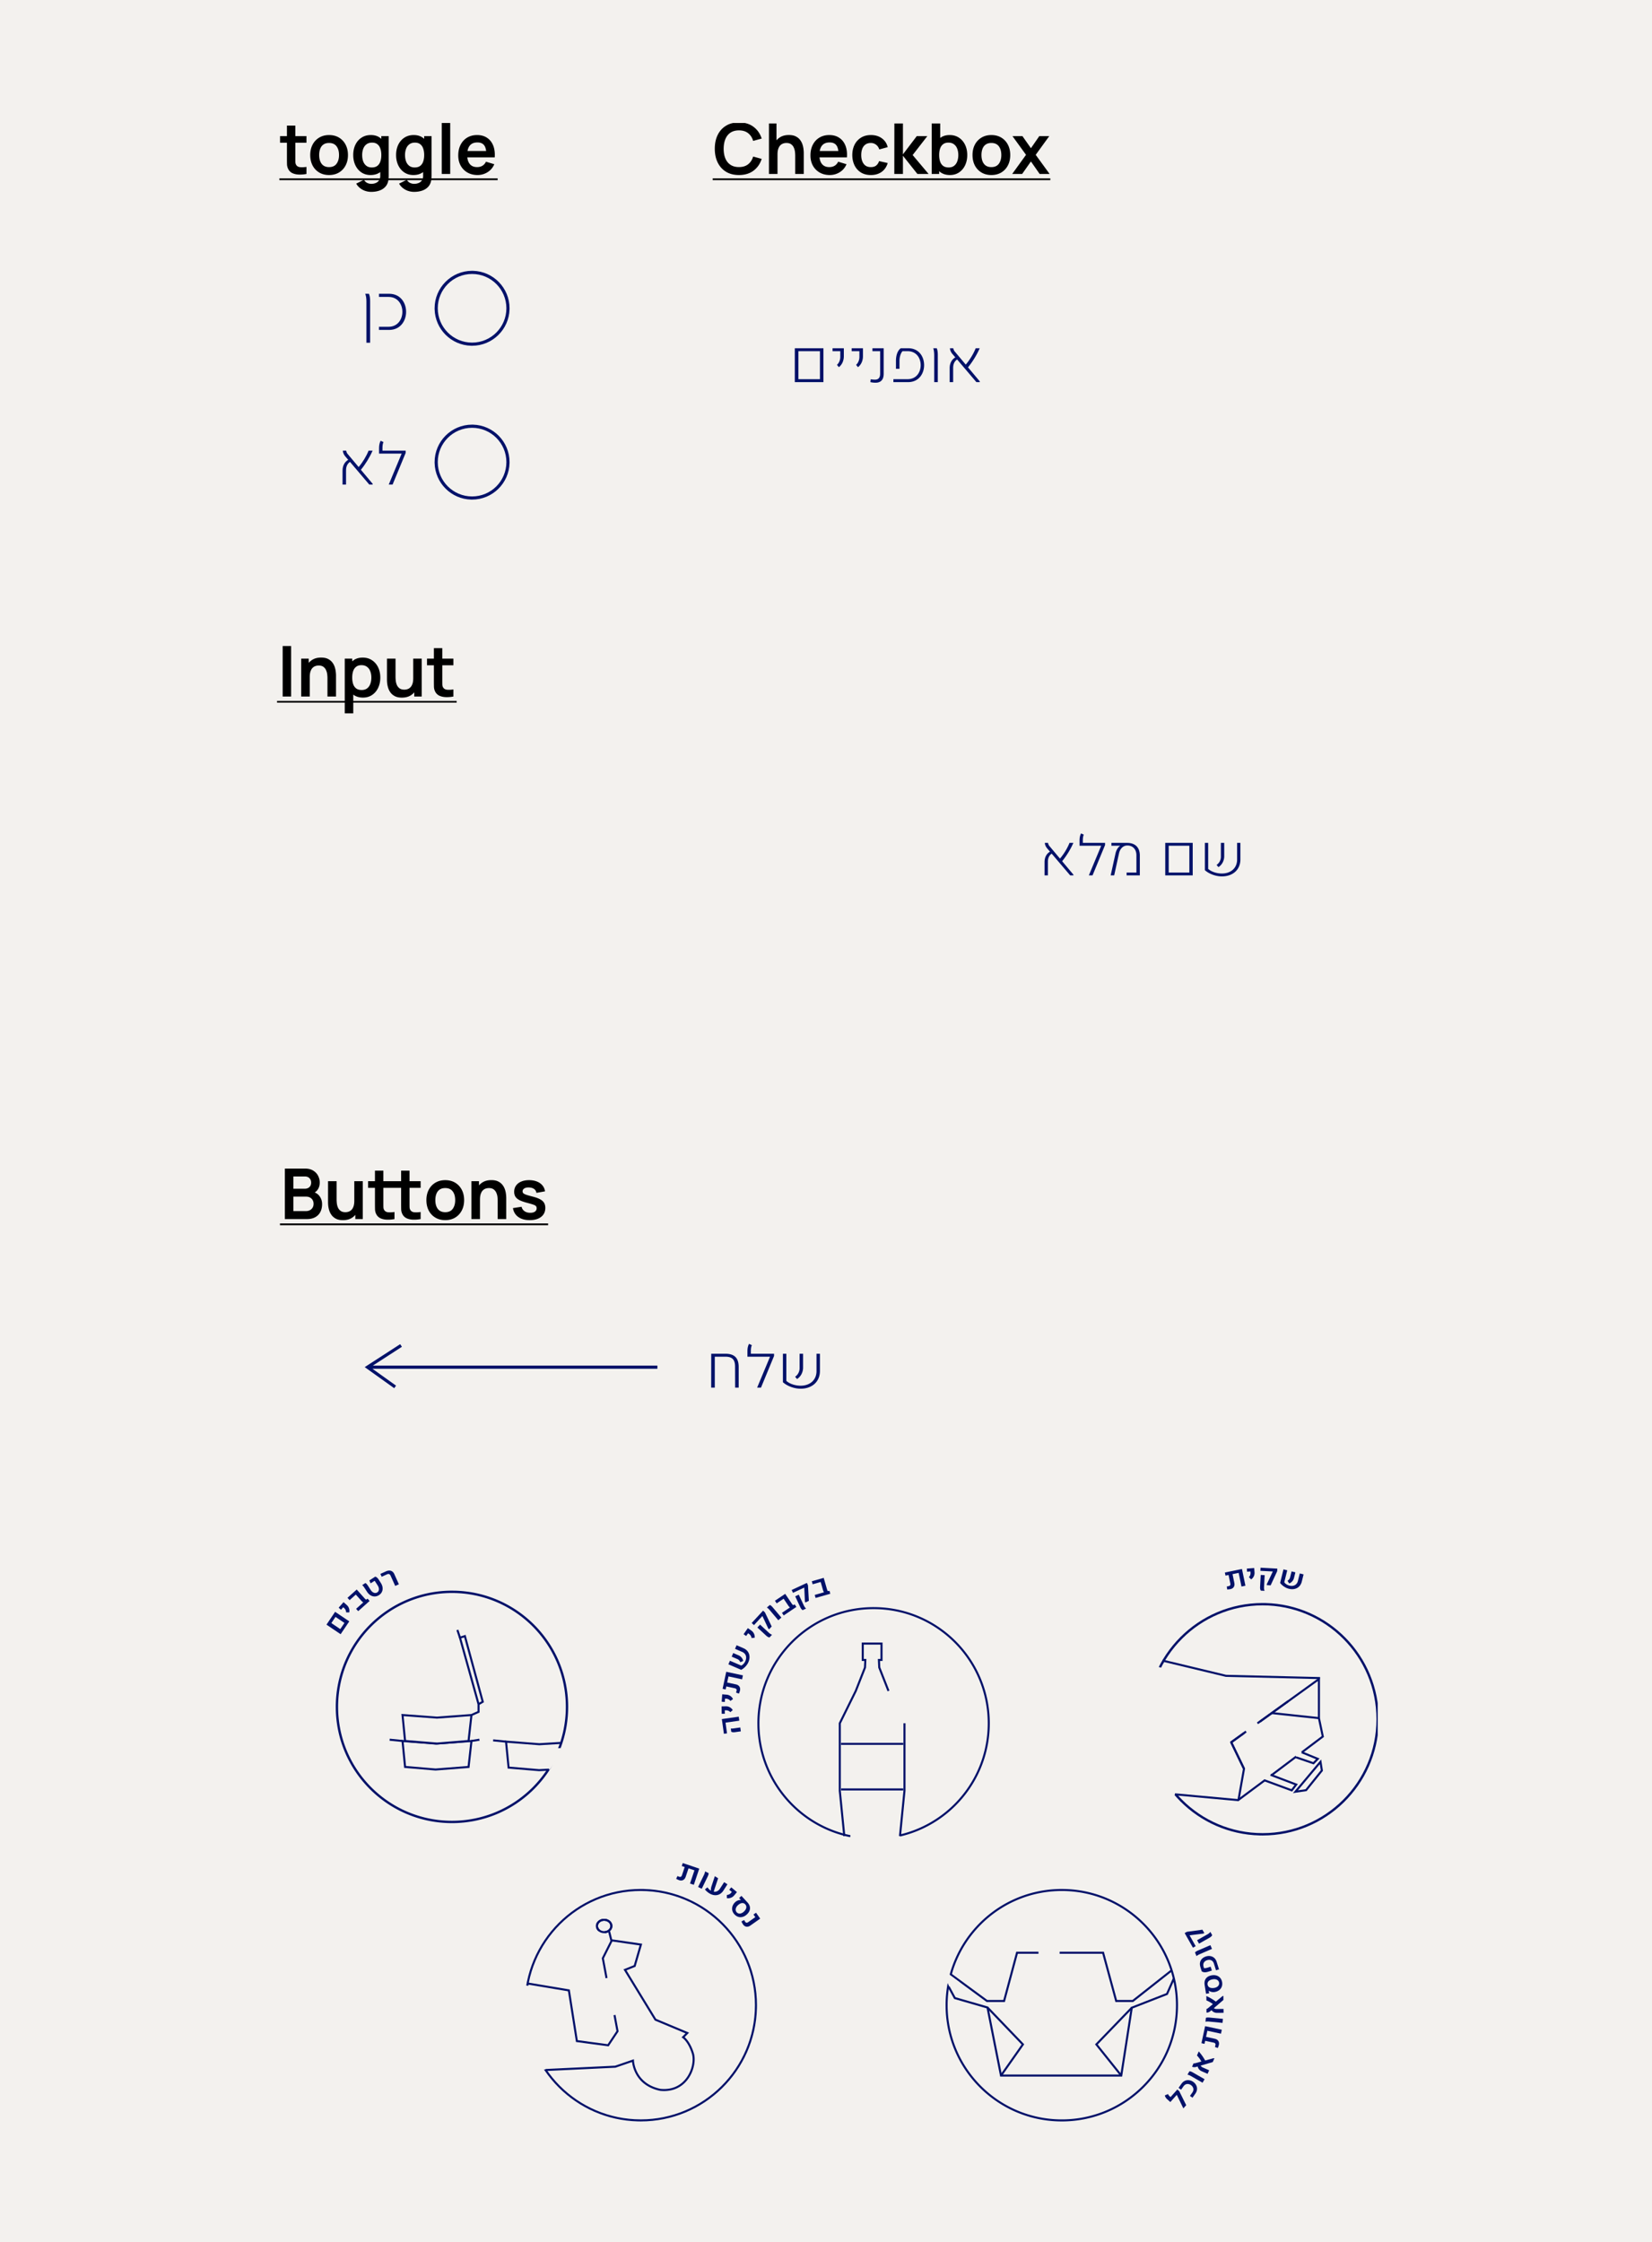 <svg xmlns="http://www.w3.org/2000/svg" width="524" height="711" fill="none"><path fill="#F3F1EE" d="M0 0h524v711H0z"/><g clip-path="url(#a)"><path fill="#001169" d="m307.041 116.486 3.734 4.447v.244h-1.07l-6.117-7.186c-.825.544-1.257 1.463-1.257 2.683v4.503h-1.107v-4.409c0-1.558.657-2.777 1.801-3.434l-.994-1.163c-.413-.507-.713-1.22-.713-1.745h1.05c.094.394.226.769.413.975l3.547 4.222c1.257-1.463 2.458-3.434 3.152-5.197h1.276c-.882 2.045-2.289 4.334-3.715 6.06Zm-9.578-3.809v8.5h-1.144v-8.425c0-1.069-.113-1.763-.3-2.326h1.107c.244.619.337 1.219.337 2.251Zm-11.739-2.251h2.327c3.434 0 5.066 2.664 5.066 5.366 0 2.683-1.67 5.385-5.066 5.385h-4.672v-.938h4.503c2.815 0 4.147-2.233 4.147-4.447s-1.332-4.428-4.147-4.428h-1.614c-.562.619-.957 1.801-.957 3.077v2.514h-1.125v-2.514c0-1.539.412-3.209 1.538-4.015Zm-7.998 10.939a7.239 7.239 0 0 1-1.651-.188l.112-.919c.338.075.826.131 1.351.131 1.089 0 1.633-.6 1.633-1.914v-7.111h-2.439v-.938h3.565v8.124c0 1.858-.92 2.815-2.571 2.815Zm-7.587-10.939h3.584v2.533c0 1.501-.62 2.739-1.577 3.471l-.6-.732c.657-.6 1.051-1.501 1.051-2.57v-1.764h-2.458v-.938Zm-6.066 0h3.584v2.533c0 1.501-.619 2.739-1.576 3.471l-.6-.732c.657-.6 1.051-1.501 1.051-2.57v-1.764h-2.459v-.938Zm-2.887 10.751h-9.082v-10.751h9.082v10.751Zm-7.937-9.813v8.875h6.83v-8.875h-6.83Z"/><path fill="#000" d="M226.059 56.56h107.095v.557H226.059v-.556Zm94.996-1.39 4.392-6.072-4.304-5.938h3.159l2.702 3.836 2.658-3.837h3.159l-4.304 5.94 4.415 6.072h-3.158l-2.77-3.97-2.791 3.97h-3.158Zm-6.608.334c-1.201 0-2.251-.27-3.148-.812a5.579 5.579 0 0 1-2.091-2.235c-.489-.956-.733-2.054-.733-3.292 0-1.26.252-2.365.756-3.314a5.577 5.577 0 0 1 2.102-2.224c.897-.534 1.935-.801 3.114-.801 1.208 0 2.261.27 3.158.812a5.561 5.561 0 0 1 2.091 2.246c.497.95.745 2.043.745 3.281 0 1.246-.252 2.347-.756 3.303a5.58 5.58 0 0 1-2.091 2.235c-.897.534-1.946.801-3.147.801Zm0-2.513c1.067 0 1.861-.356 2.38-1.068.519-.712.778-1.631.778-2.758 0-1.164-.263-2.09-.79-2.78-.526-.697-1.316-1.046-2.368-1.046-.72 0-1.313.163-1.78.49-.459.318-.801.767-1.023 1.345-.222.571-.334 1.235-.334 1.991 0 1.164.264 2.095.79 2.791.534.69 1.316 1.035 2.347 1.035Zm-13.128 2.513c-1.172 0-2.154-.278-2.947-.834-.794-.556-1.39-1.312-1.791-2.269-.4-.964-.6-2.042-.6-3.236 0-1.209.2-2.291.6-3.247.401-.957.986-1.71 1.757-2.258.779-.556 1.739-.834 2.881-.834 1.134 0 2.117.278 2.947.834.838.549 1.486 1.301 1.946 2.258.46.949.69 2.031.69 3.247 0 1.201-.227 2.28-.679 3.236-.452.957-1.09 1.713-1.913 2.269s-1.786.834-2.891.834Zm-5.794-.334V39.156h2.702v7.585h-.333v8.43h-2.369Zm5.382-2.068c.697 0 1.272-.174 1.724-.523.452-.348.786-.819 1.001-1.412.223-.6.334-1.268.334-2.002 0-.727-.111-1.386-.334-1.98-.222-.6-.567-1.075-1.034-1.423-.467-.356-1.06-.534-1.78-.534-.682 0-1.238.167-1.668.5-.43.327-.749.786-.956 1.38-.2.585-.3 1.271-.3 2.057 0 .779.1 1.464.3 2.057.207.594.53 1.057.967 1.39.445.327 1.027.49 1.746.49Zm-17.239 2.068.022-16.014h2.713v9.787l4.393-5.783h3.348l-4.66 6.005 5.06 6.005h-3.548l-4.593-5.783v5.783h-2.735Zm-7.445.334c-1.238 0-2.295-.274-3.169-.823a5.478 5.478 0 0 1-2.013-2.269c-.46-.956-.694-2.038-.701-3.247.007-1.23.248-2.32.723-3.27a5.456 5.456 0 0 1 2.046-2.246c.882-.549 1.932-.823 3.148-.823 1.364 0 2.517.345 3.458 1.034.949.682 1.568 1.617 1.857 2.803l-2.669.723c-.207-.645-.552-1.146-1.034-1.502a2.662 2.662 0 0 0-1.646-.545c-.697 0-1.271.167-1.724.5-.452.327-.786.78-1.001 1.358-.215.578-.322 1.234-.322 1.968 0 1.142.256 2.065.767 2.77.512.703 1.272 1.056 2.28 1.056.712 0 1.272-.163 1.679-.49.416-.326.727-.797.935-1.412l2.735.612c-.37 1.223-1.019 2.165-1.946 2.824-.926.653-2.061.98-3.403.98Zm-13.024 0c-1.216 0-2.284-.263-3.203-.79a5.626 5.626 0 0 1-2.158-2.19c-.511-.935-.767-2.01-.767-3.226 0-1.312.252-2.45.756-3.414.504-.971 1.205-1.724 2.102-2.257.897-.534 1.935-.801 3.114-.801 1.246 0 2.302.293 3.17.879.875.578 1.523 1.397 1.946 2.457.422 1.06.582 2.31.478 3.748h-2.658v-.978c-.007-1.305-.237-2.258-.689-2.859-.453-.6-1.164-.9-2.136-.9-1.097 0-1.913.34-2.446 1.023-.534.674-.801 1.664-.801 2.969 0 1.216.267 2.157.801 2.825.533.667 1.312 1 2.335 1 .66 0 1.227-.144 1.702-.433.482-.297.852-.723 1.112-1.279l2.647.8c-.46 1.083-1.172 1.925-2.136 2.525-.956.6-2.013.901-3.169.901Zm-4.137-5.594v-2.024h8.263v2.024h-8.263Zm-6.828 5.26v-5.783c0-.378-.026-.797-.078-1.256a4.34 4.34 0 0 0-.367-1.324 2.507 2.507 0 0 0-.845-1.056c-.371-.274-.875-.412-1.513-.412a3.19 3.19 0 0 0-1.012.167 2.333 2.333 0 0 0-.912.578c-.267.267-.482.638-.645 1.112-.163.468-.244 1.068-.244 1.802l-1.591-.678c0-1.023.197-1.95.59-2.78.4-.83.986-1.49 1.757-1.98.771-.497 1.72-.745 2.847-.745.89 0 1.624.148 2.202.445.578.296 1.038.674 1.379 1.134.341.46.593.949.756 1.468.163.519.267 1.012.312 1.48.051.459.077.833.077 1.122v6.706h-2.713Zm-8.33 0V39.156h2.391v8.43h.323v7.584h-2.714Zm-9.515.334c-1.601 0-2.973-.348-4.115-1.045-1.141-.705-2.02-1.683-2.635-2.936-.608-1.253-.912-2.707-.912-4.36 0-1.653.304-3.106.912-4.36.615-1.252 1.494-2.227 2.635-2.924 1.142-.705 2.514-1.057 4.115-1.057 1.846 0 3.385.464 4.615 1.39 1.231.92 2.095 2.162 2.592 3.726l-2.703.745c-.311-1.045-.841-1.86-1.59-2.447-.749-.593-1.72-.89-2.914-.89-1.075 0-1.972.242-2.691.724-.712.482-1.25 1.16-1.613 2.035-.356.867-.537 1.887-.545 3.058 0 1.172.178 2.195.534 3.07.363.867.905 1.542 1.624 2.024.719.482 1.616.723 2.691.723 1.194 0 2.165-.297 2.914-.89.749-.593 1.279-1.409 1.59-2.447l2.703.745c-.497 1.565-1.361 2.81-2.592 3.737-1.23.92-2.769 1.38-4.615 1.38Z"/><path fill="#001169" d="M387.56 277.92c-1.943 0-4.101-.81-5.379-1.979v-8.653h1.044v8.239c.953.9 2.698 1.475 4.335 1.475 2.897 0 4.839-1.763 4.839-4.425v-5.289h1.044v5.235c0 3.238-2.357 5.397-5.883 5.397Zm-1.079-2.95-.594-.684a3.147 3.147 0 0 0 1.367-2.555v-4.443h1.062v4.228c0 1.403-.72 2.77-1.835 3.454Zm-8.165 2.626h-8.707v-10.308h8.707v10.308Zm-7.61-9.408v8.508h6.548v-8.508h-6.548Zm-17.296 9.408h-1.115l1.529-6.926c.234-1.097.845-2.069 1.457-2.429v-.053h-2.752v-.9h4.983c2.554 0 4.029 1.421 4.029 4.012v6.296h-4.191v-.9h3.112v-5.486c0-1.871-1.133-3.094-2.86-3.094-1.35 0-2.321.989-2.663 2.5l-1.529 6.98Zm-9.944-10.308h7.052v.684l-3.976 9.624h-1.169l3.921-9.408h-6.871v-1.674c0-.899.161-1.619.485-2.23l.864.396c-.216.449-.306 1.061-.306 1.888v.72Zm-6.567 5.811 3.58 4.263v.234h-1.026l-5.864-6.89c-.792.522-1.206 1.403-1.206 2.573v4.317h-1.061v-4.228c0-1.493.63-2.662 1.727-3.292l-.953-1.115c-.396-.486-.684-1.169-.684-1.673h1.007c.09.378.216.738.396.935l3.4 4.048c1.205-1.403 2.357-3.292 3.022-4.983h1.224c-.846 1.961-2.195 4.156-3.562 5.811Z"/><path fill="#000" d="M87.88 222.267h56.973v.556H87.88v-.556Zm55.939-1.39a10.99 10.99 0 0 1-2.336.189c-.756-.015-1.434-.152-2.035-.412a2.811 2.811 0 0 1-1.368-1.256 3.589 3.589 0 0 1-.434-1.591 71.316 71.316 0 0 1-.022-1.835V205.53h2.669v10.287c0 .482.004.904.011 1.268.015.363.093.659.234.889.267.445.693.693 1.279.745.586.052 1.253.023 2.002-.089v2.247Zm-8.375-9.909v-2.102h8.375v2.102h-8.375Zm-7.973 10.254c-.89 0-1.624-.149-2.202-.445-.578-.297-1.038-.675-1.379-1.135a4.928 4.928 0 0 1-.756-1.468 7.872 7.872 0 0 1-.323-1.468 12.693 12.693 0 0 1-.067-1.134v-6.706h2.714v5.783c0 .371.026.79.078 1.257.052.459.17.904.356 1.334.192.423.474.771.845 1.046.378.274.886.411 1.524.411a3.19 3.19 0 0 0 1.012-.167c.333-.111.633-.3.9-.567.275-.274.493-.649.657-1.123.163-.475.244-1.075.244-1.802l1.591.679c0 1.023-.201 1.95-.601 2.78a4.735 4.735 0 0 1-1.746 1.991c-.771.489-1.72.734-2.847.734Zm3.926-.345v-3.726h-.323v-8.285h2.692v12.011h-2.369Z"/><path fill="#000" d="M115.144 221.21c-1.171 0-2.154-.278-2.947-.834-.794-.556-1.39-1.312-1.791-2.268-.4-.964-.6-2.043-.6-3.237 0-1.208.2-2.291.6-3.247.401-.956.986-1.709 1.757-2.258.779-.556 1.739-.834 2.881-.834 1.134 0 2.117.278 2.947.834.838.549 1.487 1.302 1.946 2.258.46.949.69 2.031.69 3.247 0 1.201-.226 2.28-.679 3.237-.452.956-1.09 1.712-1.913 2.268-.823.556-1.786.834-2.891.834Zm-5.794 5.005v-17.349h2.369v8.43h.333v8.919h-2.702Zm5.382-7.407c.697 0 1.272-.174 1.724-.522.453-.349.786-.82 1.001-1.413.223-.6.334-1.268.334-2.002 0-.726-.111-1.386-.334-1.979-.222-.601-.567-1.075-1.034-1.424-.467-.356-1.06-.534-1.78-.534-.682 0-1.238.167-1.668.501-.43.326-.749.786-.956 1.379-.2.586-.3 1.271-.3 2.057 0 .779.1 1.465.3 2.058.207.593.53 1.056.967 1.39.445.326 1.027.489 1.746.489Zm-10.864 2.069v-5.783c0-.378-.026-.797-.078-1.257a4.359 4.359 0 0 0-.367-1.323 2.509 2.509 0 0 0-.846-1.057c-.37-.274-.874-.411-1.512-.411-.341 0-.678.055-1.012.166a2.326 2.326 0 0 0-.912.579c-.267.267-.482.637-.645 1.112-.163.467-.245 1.068-.245 1.802l-1.59-.679c0-1.023.197-1.95.59-2.78a4.73 4.73 0 0 1 1.757-1.98c.77-.496 1.72-.745 2.847-.745.889 0 1.623.148 2.202.445.578.297 1.038.675 1.379 1.134.341.46.593.949.756 1.468.163.519.267 1.012.311 1.48.052.459.078.834.078 1.123v6.706h-2.713Zm-8.33 0v-12.011h2.39v3.726h.323v8.285h-2.713Zm-5.878 0v-16.015h2.68v16.015h-2.68Z"/><path fill="#F3F1EE" d="M-325 419.788h251.435v80.058H-325v-80.058Z"/><path fill="#001169" d="M253.942 440.377c-2.027 0-4.279-.845-5.611-2.064v-9.026h1.088v8.594c.995.938 2.815 1.539 4.523 1.539 3.021 0 5.047-1.839 5.047-4.616v-5.517h1.088v5.46c0 3.378-2.458 5.63-6.135 5.63Zm-1.126-3.078-.619-.713a3.281 3.281 0 0 0 1.426-2.664v-4.635h1.107v4.41c0 1.463-.751 2.889-1.914 3.602Zm-14.651-8.012h7.356V430l-4.147 10.039h-1.22l4.091-9.814h-7.168v-1.745c0-.938.169-1.688.507-2.326l.9.412c-.225.47-.319 1.107-.319 1.971v.75Zm-11.441 10.752h-1.145l.019-10.752h4.484c2.871 0 4.203 1.332 4.222 4.147v6.605h-1.126l-.019-6.643c0-2.232-.881-3.171-3.058-3.171h-3.377v9.814Zm-99.245-12.95-9.211 5.96h90.249v1.001h-90.38l7.484 5.346-.29.408-.291.407-9.355-6.683 11.251-7.279.543.84Z"/><path fill="#000" d="M88.797 387.972h85.058v.556H88.798v-.556Zm79.208-1.056c-1.482 0-2.687-.334-3.614-1.001-.927-.667-1.49-1.605-1.69-2.814l2.735-.422c.141.593.453 1.06.935 1.401.481.341 1.089.511 1.823.511.645 0 1.142-.126 1.491-.378.356-.259.534-.611.534-1.056 0-.275-.067-.493-.201-.656-.126-.171-.407-.334-.845-.49-.437-.155-1.108-.352-2.013-.589-1.008-.267-1.809-.552-2.402-.856-.593-.312-1.019-.679-1.279-1.101-.259-.423-.389-.935-.389-1.535 0-.749.196-1.401.589-1.957.393-.557.942-.983 1.646-1.279.705-.304 1.535-.456 2.491-.456.935 0 1.761.144 2.48.433.727.289 1.313.701 1.758 1.235a3.7 3.7 0 0 1 .822 1.879l-2.735.49a1.727 1.727 0 0 0-.701-1.213c-.393-.296-.919-.463-1.579-.5-.63-.037-1.138.059-1.524.289-.385.222-.578.538-.578.945 0 .23.078.427.233.59.156.163.468.326.935.489.474.163 1.178.363 2.113.601.956.244 1.72.526 2.291.845.578.311.993.686 1.245 1.123.26.438.389.968.389 1.59 0 1.209-.441 2.158-1.323 2.848-.875.689-2.087 1.034-3.637 1.034Zm-10.142-.334v-5.783a11.5 11.5 0 0 0-.077-1.257 4.375 4.375 0 0 0-.367-1.323 2.522 2.522 0 0 0-.846-1.057c-.37-.274-.875-.411-1.512-.411-.341 0-.679.056-1.012.167a2.32 2.32 0 0 0-.912.578c-.267.267-.482.638-.645 1.112-.163.467-.245 1.068-.245 1.802l-1.59-.679c0-1.023.196-1.949.589-2.78.401-.83.986-1.49 1.757-1.979.771-.497 1.72-.746 2.847-.746.89 0 1.624.149 2.202.445.579.297 1.038.675 1.379 1.135.342.459.594.949.757 1.468a7.21 7.21 0 0 1 .311 1.479c.052.459.078.834.078 1.123v6.706h-2.714Zm-8.329 0v-12.011h2.391v3.726h.322v8.285h-2.713Zm-8.312.334c-1.201 0-2.25-.271-3.147-.812a5.577 5.577 0 0 1-2.091-2.235c-.489-.957-.734-2.054-.734-3.292 0-1.261.252-2.365.757-3.314a5.577 5.577 0 0 1 2.101-2.225c.898-.533 1.936-.8 3.114-.8 1.209 0 2.262.27 3.159.811a5.57 5.57 0 0 1 2.091 2.247c.496.949.745 2.043.745 3.281 0 1.245-.252 2.346-.757 3.303a5.568 5.568 0 0 1-2.09 2.235c-.897.534-1.947.801-3.148.801Zm0-2.514c1.068 0 1.861-.355 2.38-1.067.519-.712.779-1.631.779-2.758 0-1.164-.263-2.091-.79-2.781-.526-.697-1.316-1.045-2.369-1.045-.719 0-1.312.163-1.779.489-.46.319-.801.768-1.023 1.346-.223.571-.334 1.234-.334 1.991 0 1.164.263 2.094.79 2.791.534.69 1.316 1.034 2.346 1.034Zm-16.095 2.18c-.793.148-1.572.211-2.336.189-.756-.015-1.434-.152-2.035-.411a2.826 2.826 0 0 1-1.368-1.257 3.574 3.574 0 0 1-.433-1.59 66.79 66.79 0 0 1-.023-1.835v-10.443h2.669v10.287c0 .482.004.905.012 1.268.014.363.092.66.233.89.267.444.693.693 1.279.745.586.052 1.253.022 2.002-.089v2.246Zm-8.374-9.909v-2.102h8.374v2.102h-8.374Zm16.67 9.909c-.793.148-1.572.211-2.335.189-.756-.015-1.435-.152-2.035-.411a2.818 2.818 0 0 1-1.368-1.257 3.575 3.575 0 0 1-.434-1.59 67.095 67.095 0 0 1-.022-1.835v-10.443h2.669v10.287c0 .482.004.905.011 1.268.015.363.093.66.234.89.266.444.693.693 1.278.745.586.052 1.253.022 2.002-.089v2.246Zm-8.374-9.909v-2.102h8.374v2.102h-8.374Zm-16.27 10.254c-.89 0-1.624-.148-2.202-.445-.578-.297-1.038-.675-1.379-1.134a4.94 4.94 0 0 1-.756-1.468 7.89 7.89 0 0 1-.323-1.468 12.651 12.651 0 0 1-.066-1.135v-6.706h2.713v5.783c0 .371.026.79.078 1.257.052.46.171.904.356 1.334.193.423.474.772.845 1.046.378.274.886.411 1.524.411.341 0 .678-.055 1.012-.166.333-.112.634-.301.901-.568.274-.274.493-.648.656-1.123.163-.474.244-1.075.244-1.802l1.591.679c0 1.023-.2 1.95-.601 2.78a4.729 4.729 0 0 1-1.746 1.991c-.771.489-1.72.734-2.847.734Zm3.926-.345v-3.725h-.323v-8.286h2.692v12.011h-2.369Zm-22.351 0v-16.014h6.35c1.083 0 1.97.218 2.659.656.697.43 1.212.982 1.545 1.657.342.674.512 1.371.512 2.091 0 .882-.211 1.631-.634 2.246a3.045 3.045 0 0 1-1.701 1.246v-.556c1.008.229 1.772.708 2.291 1.434.526.727.789 1.553.789 2.48 0 .949-.181 1.78-.545 2.491a3.914 3.914 0 0 1-1.624 1.669c-.711.4-1.593.6-2.646.6h-6.996Zm2.714-2.524h3.948c.467 0 .886-.093 1.257-.278.37-.193.66-.46.867-.801.215-.349.323-.76.323-1.235 0-.43-.093-.815-.278-1.156a2.036 2.036 0 0 0-.812-.812c-.356-.208-.782-.311-1.28-.311h-4.025v4.593Zm0-7.096h3.603c.386 0 .73-.074 1.035-.222.303-.148.544-.367.722-.656.178-.289.267-.645.267-1.068 0-.556-.178-1.019-.533-1.39-.356-.371-.853-.556-1.49-.556h-3.604v3.892Z"/><path fill="#001169" d="M121.318 142.908h7.355v.713l-4.147 10.038h-1.219l4.09-9.813h-7.168v-1.745c0-.938.169-1.689.507-2.327l.901.413c-.226.469-.319 1.107-.319 1.97v.751Zm-6.85 6.061 3.734 4.447v.243h-1.07l-6.117-7.186c-.826.544-1.257 1.464-1.257 2.683v4.503h-1.107v-4.409c0-1.557.657-2.777 1.801-3.434l-.994-1.163c-.413-.507-.713-1.22-.713-1.745h1.05c.094.394.226.769.413.976l3.547 4.221c1.257-1.463 2.458-3.433 3.152-5.197h1.276c-.882 2.045-2.289 4.334-3.715 6.061Zm8.94-44.344h-3.202v-1.001h3.042c2.922 0 4.383-2.382 4.383-4.743 0-2.342-1.441-4.724-4.383-4.724h-3.042v-1h3.202c3.603 0 5.404 2.862 5.404 5.724s-1.801 5.744-5.404 5.744Zm-6.004-9.067v13.13h-1.181v-13.05c0-1.1-.12-1.821-.38-2.482h1.181c.28.68.38 1.341.38 2.402Zm43.216 50.985c0-6.01-4.872-10.883-10.883-10.883-6.01 0-10.883 4.873-10.883 10.883 0 6.011 4.873 10.883 10.883 10.883v1.001l-.307-.004c-6.319-.16-11.413-5.254-11.573-11.573l-.004-.307c0-6.563 5.321-11.884 11.884-11.884l.307.004c6.421.163 11.577 5.42 11.577 11.88l-.004.307c-.163 6.421-5.419 11.577-11.88 11.577v-1.001c6.011 0 10.883-4.872 10.883-10.883Zm0-48.783c0-6.01-4.872-10.883-10.883-10.883-6.01 0-10.883 4.872-10.883 10.883 0 6.01 4.873 10.882 10.883 10.882v1.001l-.307-.003c-6.319-.161-11.413-5.254-11.573-11.574l-.004-.306c0-6.564 5.321-11.884 11.884-11.884l.307.004c6.421.163 11.577 5.42 11.577 11.88l-.004.306c-.163 6.422-5.419 11.577-11.88 11.577v-1.001c6.011 0 10.883-4.872 10.883-10.882Z"/><path fill="#000" d="M88.61 56.56h69.244v.557H88.611v-.556Zm62.872-1.056c-1.216 0-2.284-.263-3.203-.79a5.626 5.626 0 0 1-2.158-2.19c-.511-.935-.767-2.01-.767-3.226 0-1.312.252-2.45.756-3.414.504-.971 1.205-1.724 2.102-2.257.897-.534 1.935-.801 3.114-.801 1.246 0 2.302.293 3.17.879.875.578 1.523 1.397 1.946 2.457.422 1.06.582 2.31.478 3.748h-2.658v-.978c-.007-1.305-.237-2.258-.689-2.859-.453-.6-1.164-.9-2.136-.9-1.097 0-1.913.34-2.446 1.023-.534.674-.801 1.664-.801 2.969 0 1.216.267 2.157.801 2.825.533.667 1.312 1 2.335 1 .66 0 1.227-.144 1.702-.433.482-.297.852-.723 1.112-1.279l2.647.8c-.46 1.083-1.172 1.925-2.136 2.525-.956.6-2.013.901-3.169.901Zm-4.137-5.594v-2.024h8.263v2.024h-8.263Zm-7.224 5.26V38.822h2.68V55.17h-2.68Z"/><path fill="#000" d="M131.353 60.842a5.973 5.973 0 0 1-1.924-.311 5.383 5.383 0 0 1-1.646-.9 4.752 4.752 0 0 1-1.201-1.402l2.469-1.224c.229.438.552.76.967.968.423.215.871.322 1.346.322.556 0 1.053-.1 1.49-.3a2.188 2.188 0 0 0 1.012-.867c.245-.378.36-.853.345-1.424V52.29h.334v-9.13h2.346v12.589c0 .304-.015.593-.044.867a5.956 5.956 0 0 1-.123.823c-.178.779-.519 1.416-1.023 1.913-.504.504-1.131.879-1.879 1.123-.742.245-1.565.367-2.469.367Zm-.234-5.338c-1.105 0-2.068-.278-2.891-.834-.823-.556-1.461-1.312-1.913-2.269-.452-.956-.679-2.035-.679-3.236 0-1.216.227-2.298.679-3.247.459-.957 1.108-1.71 1.946-2.258.838-.556 1.824-.834 2.958-.834 1.142 0 2.098.278 2.87.834.778.549 1.367 1.301 1.768 2.258.4.956.6 2.038.6 3.247 0 1.194-.2 2.272-.6 3.236-.401.957-.997 1.713-1.791 2.269-.793.556-1.775.834-2.947.834Zm.412-2.402c.719 0 1.297-.163 1.735-.49.444-.333.767-.796.967-1.39.208-.593.312-1.279.312-2.057 0-.786-.104-1.472-.312-2.057-.2-.594-.515-1.053-.945-1.38-.43-.333-.986-.5-1.668-.5-.72 0-1.313.178-1.78.534-.467.348-.812.823-1.034 1.423a5.61 5.61 0 0 0-.334 1.98c0 .734.108 1.401.323 2.002.222.593.56 1.064 1.012 1.412.452.349 1.027.523 1.724.523Zm-13.773 7.74a5.978 5.978 0 0 1-1.924-.311 5.383 5.383 0 0 1-1.646-.9 4.752 4.752 0 0 1-1.201-1.402l2.469-1.224c.23.438.552.76.967.968a2.93 2.93 0 0 0 1.346.322c.556 0 1.053-.1 1.49-.3a2.188 2.188 0 0 0 1.012-.867c.245-.378.36-.853.345-1.424V52.29h.334v-9.13h2.346v12.589c0 .304-.015.593-.044.867a5.809 5.809 0 0 1-.123.823c-.177.779-.519 1.416-1.023 1.913-.504.504-1.13.879-1.879 1.123-.742.245-1.565.367-2.469.367Zm-.234-5.338c-1.104 0-2.068-.278-2.891-.834-.823-.556-1.461-1.312-1.913-2.269-.452-.956-.678-2.035-.678-3.236 0-1.216.226-2.298.678-3.247.46-.957 1.108-1.71 1.946-2.258.838-.556 1.824-.834 2.958-.834 1.142 0 2.099.278 2.87.834.778.549 1.368 1.301 1.768 2.258.4.956.601 2.038.601 3.247 0 1.194-.201 2.272-.601 3.236-.4.957-.997 1.713-1.791 2.269-.793.556-1.775.834-2.947.834Zm.412-2.402c.719 0 1.297-.163 1.735-.49.445-.333.767-.796.967-1.39.208-.593.312-1.279.312-2.057 0-.786-.104-1.472-.312-2.057-.2-.594-.515-1.053-.945-1.38-.43-.333-.986-.5-1.668-.5-.719 0-1.312.178-1.78.534-.467.348-.811.823-1.034 1.423-.222.594-.333 1.253-.333 1.98 0 .734.107 1.401.322 2.002.222.593.56 1.064 1.012 1.412.452.349 1.027.523 1.724.523Zm-13.561 2.402c-1.201 0-2.25-.27-3.147-.812a5.577 5.577 0 0 1-2.09-2.235c-.49-.956-.735-2.054-.735-3.292 0-1.26.252-2.365.757-3.314a5.572 5.572 0 0 1 2.102-2.224c.897-.534 1.935-.801 3.113-.801 1.209 0 2.262.27 3.159.812a5.561 5.561 0 0 1 2.091 2.246c.496.95.745 2.043.745 3.281 0 1.246-.252 2.347-.756 3.303a5.58 5.58 0 0 1-2.091 2.235c-.897.534-1.946.801-3.148.801Zm0-2.513c1.068 0 1.861-.356 2.38-1.068.519-.712.779-1.631.779-2.758 0-1.164-.263-2.09-.79-2.78-.526-.697-1.316-1.046-2.369-1.046-.719 0-1.312.163-1.779.49-.46.318-.801.767-1.023 1.345-.223.571-.334 1.235-.334 1.991 0 1.164.263 2.095.79 2.791.534.69 1.316 1.035 2.346 1.035Zm-7.168 2.179c-.793.149-1.572.212-2.335.19-.756-.015-1.435-.152-2.035-.412a2.82 2.82 0 0 1-1.368-1.257 3.58 3.58 0 0 1-.434-1.59 67.799 67.799 0 0 1-.022-1.835V39.823h2.669V50.11c0 .482.004.905.011 1.268.015.363.093.66.234.89.266.445.693.693 1.278.745.586.052 1.254.022 2.002-.089v2.246Zm-8.374-9.909V43.16h8.374v2.102h-8.374Z"/><path fill="#001169" d="M436.6 545.192c0-19.944-16.169-36.112-36.113-36.112s-36.112 16.168-36.112 36.112c0 19.944 16.168 36.113 36.112 36.113v.75l-.951-.013c-19.602-.496-35.402-16.296-35.899-35.898l-.012-.952c0-20.359 16.504-36.862 36.862-36.862l.952.011c19.919.505 35.911 16.811 35.911 36.851l-.012.952c-.505 19.919-16.81 35.911-36.851 35.911v-.75c19.945 0 36.113-16.169 36.113-36.113Z"/><path fill="#F3F1EE" d="m410.904 568.172 7.947-9.477.435 2.752-5.014 6.235-3.368.49Z"/><path fill="#001169" d="m419.631 561.538-.09.113-5.014 6.236-.081.1-4.342.631 8.958-10.682.569 3.602Zm-7.928 6.188 2.395-.349 4.843-6.023-.301-1.902-6.937 8.274Z"/><path fill="#F3F1EE" d="m412.789 555.625 5.199 2.125-1.376 1.403-5.818-1.998"/><path fill="#001169" d="m418.561 557.631-1.861 1.898-.194-.068-5.817-1.997.211-.617 5.623 1.931.892-.91-4.75-1.941.124-.302.123-.301 5.649 2.307Z"/><path fill="#F3F1EE" d="m392.823 570.851 26.815-20.117-1.631-6.197v-10.112h-5.545l-23.596-.695-17.706-4.189-9.257-2.292-17.288 16.079 3.016 11.209-2.235 12.445 47.427 3.863"/><path fill="#001169" d="m392.854 570.524-.031.325-.029.325-20.157-1.85.06-.65 20.157 1.85Zm15.94-30.793-9.747 7.017-.192-.264-.19-.265 9.748-7.017.381.529Zm-19.885-8.632 29.759.715-.016.652-29.794-.715-.034-.001-.034-.007-20.113-4.831.152-.634 20.08 4.821Zm6.521 18.251-4.766 3.429-.381-.53 4.767-3.429.38.53Z"/><path fill="#001169" d="m401.14 564.575.195.261-8.576 6.382-.194-.261-.195-.262 8.576-6.381.194.261Zm-6.539-14.992.192.264-3.841 2.774 3.927 8.135-.294.143-.293.142-4.046-8.383-.118-.246.22-.16 4.063-2.934.19.265Zm24.076-4.785 1.268 6.01-6.847 5.161-.393-.521 6.516-4.912-1.19-5.636-.006-.033v-11.781l-18.219 13.145-.381-.529 19.252-13.891v12.987Zm-7.335 12.496-7.738 5.834-.393-.522 7.738-5.834.393.522Z"/><path fill="#F3F1EE" d="m403.003 562.8 8.143 3.099-1.409 1.844-8.817-3.247"/><path fill="#001169" d="m411.671 565.75-1.675 2.191-.146.192-.226-.084-8.817-3.247.113-.306.112-.306 8.591 3.164.998-1.306-7.735-2.943.233-.61 8.552 3.255Zm-16.792-4.995.045.096-.018.103-1.761 9.952-.322-.057-.32-.058 1.743-9.847-4-8.288.588-.283 4.045 8.382Zm23.506-16.246-.034.324-.035.324-14.944-1.601.071-.649 14.942 1.602Zm-29.859-45.842 5.415-1.122 1.096 5.304-1.253.261-.894-4.332-1.944.404.574 2.773c.209 1.011-.274 1.774-1.226 1.97a5.174 5.174 0 0 1-1.064.098l-.078-.966c.196-.013.411-.045.607-.084.43-.092.587-.366.483-.855l-.555-2.675-.965.202-.203-.978h.007Zm9.296-1.428.104 1.402c.066.894-.391 1.762-1.083 2.199l-.704-.718c.352-.326.548-.868.515-1.357l-.032-.437-1.064.078-.072-.991 2.342-.176h-.006Zm3.321 2.263-.203 3.804c-.026.45.046.88.164 1.168l-1.175-.066c-.176-.241-.267-.672-.241-1.167l.202-3.81 1.253.065v.006Zm.698 2.819 1.885-3.986-3.94-.209.052-.992 5.317.287-.046.822-2.074 4.489-1.214-.066.02-.339v-.006Zm4.201-.36 1.064-4.299 1.194.3-.94 3.777c.3.496.979.914 1.67 1.083 1.292.32 2.349-.247 2.655-1.487l.594-2.381 1.207.3-.574 2.309c-.463 1.853-2.101 2.753-4.117 2.251-1.03-.254-2.133-.998-2.759-1.853h.006Zm2.342-.685c.405-.222.712-.626.816-1.057l.476-1.911 1.207.3-.45 1.814c-.196.789-.783 1.441-1.514 1.702l-.535-.848ZM313.3 546.488c0-19.996-16.21-36.207-36.207-36.207-19.996 0-36.207 16.211-36.207 36.207 0 19.997 16.211 36.207 36.207 36.207v.652l-.951-.011c-19.601-.497-35.4-16.296-35.896-35.897l-.012-.951c0-20.357 16.502-36.859 36.859-36.859l.951.012c19.918.504 35.909 16.808 35.909 36.847l-.012.951c-.505 19.918-16.809 35.908-36.848 35.908v-.652c19.997 0 36.207-16.21 36.207-36.207Z"/><path fill="#F3F1EE" d="m281.821 536.22-2.925-7.437-.109-2.392h.82v-5.196h-3.992v5.196h.815l-.104 2.392-2.93 7.437-5.066 10.251v21.402l1.431 14.377-1.431 3.484 1.854 11.489 1.509.737 3.207-.476.433.904h3.202-.213l.433-.904 2.988.476 3.316-1.572 1.833-10.654-1.431-3.484 1.431-14.377v-21.402"/><path fill="#001169" d="M286.566 567.861v-21.389h.652v21.418l-.001.016-1.431 14.377-.649-.064 1.429-14.358Zm-12.581-46.339v4.544h.829l-.119 2.732-.002.055-.021.051-2.93 7.436-.005.013-.005.012-5.033 10.182v21.314l1.43 14.358-.649.064-1.431-14.377-.002-.016v-21.494l.034-.069 5.06-10.239 2.904-7.372.087-1.998h-.8v-5.849h6.601v5.849h-.805l.092 1.998 2.905 7.385-.304.12-.303.119-2.925-7.436-.02-.051-.003-.054-.125-2.733h.835v-4.544h-5.295Z"/><path fill="#001169" d="M266.762 552.667h19.727v.652h-19.727v-.652Zm.022 14.455h19.704v.652h-19.704v-.652Zm-32.278-21.476-4.377.62.476 3.405-.985.137-.659-4.671 5.362-.756.177 1.265h.006Zm.476 3.386-1.852.261c-.705.098-1.025-.059-1.181-.137l-.144-1.024c.242.019.574.013 1.024-.052l1.984-.281.176 1.233h-.007Zm-6.107-7.918 1.409-.026c.894-.013 1.736.489 2.127 1.207l-.757.659c-.306-.372-.835-.601-1.324-.587h-.437l.02 1.076-.992.013-.039-2.349-.007.007Zm.21-3.828 1.402.111c.894.066 1.683.653 2.009 1.403l-.815.587c-.274-.398-.776-.672-1.266-.711l-.437-.033-.078 1.064-.992-.079.177-2.342Zm.117-1.738 1.154-5.401 5.298 1.135-.268 1.252-4.319-.926-.417 1.938 2.766.593c1.011.216 1.514.966 1.305 1.912a5.16 5.16 0 0 1-.339 1.011l-.914-.32c.065-.182.124-.391.163-.593.092-.431-.098-.685-.587-.79l-2.668-.574-.209.966-.972-.209.007.006Zm5.91-6.022-4.071-1.755.49-1.135 3.575 1.539c.541-.215 1.057-.815 1.337-1.474.529-1.227.137-2.355-1.037-2.864l-2.257-.972.489-1.142 2.192.946c1.755.757 2.375 2.525 1.553 4.43-.418.972-1.331 1.944-2.277 2.42l.006.007Zm-.3-2.427a1.688 1.688 0 0 0-.913-.979l-1.814-.783.49-1.141 1.722.743c.744.32 1.298 1.005 1.435 1.775l-.926.391.006-.006Zm2.407-10.804 1.149.816c.73.515 1.109 1.422 1.004 2.237l-1.004.085c-.027-.483-.32-.972-.718-1.259l-.359-.254-.62.874-.815-.574 1.357-1.918.006-.007Zm6.478.146-1.866-3.993-2.674 2.897-.731-.672 3.608-3.915.606.555 2.134 4.462-.822.894-.248-.228h-.007Zm-2.616-1.259 2.799 2.583c.326.3.704.528 1.005.62l-.796.867c-.3-.013-.685-.221-1.051-.561l-2.805-2.59.848-.919Zm6.772-2.225-.985.835-2.746-3.243c-.339-.397-.679-.684-.887-.782l.946-.803c.234.052.567.333.919.744l2.753 3.249Zm4.221-4.182.535.796-4.025 2.707-.554-.829 2.531-1.702a2.388 2.388 0 0 1-.509-.561l-1.494-2.218-2.199 1.481-.554-.829 3.255-2.192 2.049 3.047c.13.195.3.391.463.541l.496-.248.006.007Zm3.243-.927-.209-4.41-3.575 1.67-.424-.9 4.827-2.251.346.744.281 4.945-1.103.515-.143-.307v-.006Zm-1.945-2.159 1.612 3.451c.189.404.457.756.698.952l-1.07.496c-.274-.124-.554-.47-.763-.913l-1.612-3.465 1.135-.528v.007Zm9.734-1.214.261.92-4.665 1.331-.274-.959 2.936-.836a2.335 2.335 0 0 1-.313-.691l-.737-2.57-2.544.724-.274-.959 3.777-1.077 1.011 3.53c.065.228.163.469.274.665l.548-.078ZM373 635.871c-.001-19.998-16.213-36.21-36.211-36.21-19.998.001-36.21 16.212-36.21 36.21s16.212 36.211 36.21 36.211v.652l-.951-.012c-19.603-.497-35.403-16.296-35.9-35.899l-.011-.952c0-20.358 16.503-36.862 36.862-36.862l.952.012c19.919.505 35.911 16.81 35.911 36.85l-.013.952c-.505 19.919-16.81 35.911-36.85 35.911v-.652c19.998 0 36.211-16.212 36.211-36.211Z"/><path fill="#F3F1EE" d="M322.434 619.559h25.442l4.241 15.005h7.176l12.395-9.786-3.914 8.481-10.764 3.915-3.262 20.876h-36.207l-4.241-21.529-10.438-2.935-4.566-9.46 14.678 10.438h5.545l3.915-15.005Z"/><path fill="#001169" d="m372.34 627.388.298.132-2.172 4.919-.055.123-.125.05-11.008 4.301-3.347 21.594h-38.692l-.052-.263-4.241-21.38-10.176-2.939-.131-.037-.065-.12-1.957-3.614.574-.311 1.892 3.493 10.235 2.957.191.055.039.195 4.227 21.312h37.597l3.291-21.227.029-.185 11.231-4.391 2.118-4.796.299.132Zm-42.947-8.481v.653h-6.547l-4.045 15.056-.065.242h-5.785l-.086-.063-11.502-8.448.193-.264.194-.263 11.415 8.385h5.071l4.045-15.056.065-.242h7.047Zm20.747 0 4.156 15.298h4.909l12.28-9.682.203.255.201.257-12.369 9.753-.089.07h-5.633l-4.157-15.298h-13.535v-.653h14.034Z"/><path fill="#001169" d="m358.986 636.677.234.228-11.028 11.418 7.715 9.653-.255.204-.255.203-8.072-10.1 11.427-11.832.234.226Zm-34.109 11.594-7.102 10.097-.268-.188-.266-.187 6.793-9.658-11.041-11.503.471-.451 11.413 11.89Z"/><path fill="#F3F1EE" d="m304.493 628.694-3.915-2.935v.978l1.305 2.61 2.61-.653Z"/><path fill="#001169" d="m373.443 662.604.613.548 2.199 4.43-.907 1.011-2.081-4.299-2.049 2.29-1.07-.959a2.4 2.4 0 0 1-.678-1.135l1.011-.444c.098.248.268.483.483.678l.32.287 2.152-2.407h.007Zm4.814 2.609-.815-.574.77-1.096c.645-.92.248-1.846-.457-2.342-.685-.483-1.703-.548-2.349.372l-.769 1.096-.816-.574.913-1.298c1.018-1.449 2.643-1.39 3.739-.62 1.115.783 1.709 2.283.691 3.731l-.913 1.299.006.006Zm3.823-5.877-.639 1.116-3.686-2.114c-.45-.261-.868-.411-1.102-.431l.619-1.076c.242-.033.646.117 1.116.385l3.692 2.12Zm-1.839-8.802c.77.874 1.468 1.859 2.029 2.877l2.733-.75.183.078-.515 1.168-3.83 1.122c.137.248.353.45.607.567l2.081.914-.496 1.128-1.931-.848a2.136 2.136 0 0 1-1.213-1.481l-.516.144c-.424.124-.926.091-1.259-.085l.463-1.063c.17.013.327.026.477-.02l2.009-.555a8.573 8.573 0 0 0-1.396-1.911l.567-1.298.007.013Zm.848-2.614 1.161-5.401 5.298 1.135-.268 1.252-4.319-.926-.417 1.938 2.766.593c1.011.216 1.514.966 1.305 1.918-.065.3-.196.705-.339 1.011l-.914-.319c.065-.183.124-.392.163-.594.092-.43-.098-.685-.587-.789l-2.668-.574-.209.965-.972-.209Zm6.811-7.712-.124 1.279-4.227-.418c-.516-.052-.959-.019-1.181.059l.124-1.233c.202-.124.639-.157 1.174-.104l4.234.417Zm-5.278-7.262c1.063.483 2.1 1.096 3.033 1.788l2.186-1.801h.202l.013 1.279-3.033 2.596c.228.17.502.268.789.268l2.277-.02.013 1.233-2.107.02a2.15 2.15 0 0 1-1.716-.855l-.405.339c-.332.287-.809.464-1.18.437l-.013-1.161c.163-.059.306-.111.43-.215l1.605-1.331a8.655 8.655 0 0 0-2.055-1.168l-.013-1.415-.026.006Zm2.623-1.252a2.593 2.593 0 0 1-1.866-.444l.059.261.091.581-.985.156-.437-2.772c-.268-1.69.58-2.812 2.296-3.086 1.651-.261 2.988.58 3.249 2.211.254 1.605-.757 2.832-2.407 3.093Zm-.548-4.039c-1.155.183-1.807.803-1.664 1.677.137.868.953 1.246 2.101 1.063 1.011-.163 1.683-.815 1.553-1.65-.137-.848-.979-1.253-1.984-1.09h-.006Zm-3.947-3.908c-.555-1.775.469-2.929 1.787-3.34 1.298-.405 2.851.026 3.38 1.728l.743 2.369-.952.3-.659-2.101c-.366-1.174-1.324-1.363-2.146-1.109-.836.261-1.488.952-1.123 2.133l.124.405a3.05 3.05 0 0 0 .985-.124l1.116-.346.385 1.226-1.116.353c-.678.215-1.454.339-2.1-.111l-.431-1.37.007-.013Zm3.17-6.914.509 1.181-3.895 1.683c-.476.209-.848.451-1.005.62l-.489-1.142c.118-.208.483-.45.979-.658l3.907-1.684h-.006Zm-2.225-3.676-4.377.555 1.937 3.438-.867.489-2.623-4.638.718-.405 4.906-.665.6 1.057-.294.163v.006Zm-1.996 2.108 3.314-1.873c.391-.221.718-.509.9-.77l.581 1.025c-.104.28-.424.587-.855.828l-3.32 1.879-.613-1.089h-.007Z"/><path fill="#F3F1EE" d="M236.973 637.493c0 19.456-15.772 35.228-35.228 35.228-19.457 0-35.229-15.772-35.229-35.228 0-19.456 15.772-35.229 35.229-35.229 19.456 0 35.228 15.773 35.228 35.229Z"/><path fill="#001169" d="M239.458 635.866c0-19.998-16.213-36.21-36.211-36.21-19.998.001-36.21 16.212-36.21 36.21 0 19.999 16.212 36.211 36.21 36.211v.652l-.951-.012c-19.603-.497-35.403-16.296-35.9-35.899l-.011-.952c0-20.358 16.504-36.862 36.862-36.862l.952.012c19.919.505 35.911 16.81 35.911 36.85l-.013.952c-.504 19.919-16.81 35.911-36.85 35.911v-.652c19.998 0 36.211-16.212 36.211-36.211Z"/><path fill="#F3F1EE" d="m177.77 631.465-24.651-4.158-6.827 23.057 4.634.663s-.424 6.491 6.744 8.035c7.171 1.543 10.022-2.634 10.022-2.634l27.578-.992 5.626-1.904s.223 7.416 8.716 9.182c9.094 0 9.193-7.355 7.979-11.213-1.215-3.858-3.219-3.967-3.219-3.967l1.322-1.325-9.481-4.159-9.86-16.633 3.034-1.134 1.896-7.183-7.206-1.134-2.782 5.404 4.301 22.712-3.036 4.395-12.136-1.512-2.331-14.618-.323-.882Z"/><path fill="#001169" d="m194.111 614.989 9.595 1.388-.106.36-1.975 6.789-.045.154-2.864 1.14 9.406 15.381 10.004 4.186.444.186-.338.344-1.065 1.081c.014.013.03.024.046.038.207.188.491.476.812.888.642.824 1.428 2.14 2.044 4.124.639 2.056.17 5.268-1.534 7.848-1.72 2.606-4.715 4.594-9.128 4.144l-.018-.002-.016-.003c-4.331-.913-6.577-3.298-7.729-5.468a10.924 10.924 0 0 1-1.031-2.854 9.518 9.518 0 0 1-.135-.821l-5.206 1.787-.044.014-.047.003-22.126 1.058-.031-.652 22.081-1.056 5.974-2.049.012.442v.002a1.426 1.426 0 0 1 .004.071c.004.051.01.128.021.227.021.199.062.487.136.84.148.707.43 1.668.968 2.682 1.071 2.015 3.16 4.26 7.272 5.131 4.136.416 6.899-1.434 8.498-3.855 1.617-2.449 2.027-5.459 1.457-7.296-.593-1.909-1.344-3.154-1.937-3.916a6.39 6.39 0 0 0-.735-.806 3.543 3.543 0 0 0-.26-.213l-.01-.008-.332-.218 1.255-1.277-9.655-4.04-.098-.041-.054-.09-9.864-16.131 3.285-1.31 1.827-6.276-8.62-1.246-2.699 5.367 1.096 5.855.061.322-.642.12-.059-.321-1.116-5.964-.02-.109.05-.097 2.852-5.676.107-.21.232.033Z"/><path fill="#001169" d="m180.492 630.854.233.038.036.232 2.498 15.832 9.479 1.279 2.79-4.184-.873-4.671-.061-.32.642-.12.059.32.923 4.932-.074.11-3.089 4.634-10.364-1.398-2.538-16.081-13.034-2.175.108-.643 13.265 2.215Z"/><path fill="#F3F1EE" d="M190.98 612.704c.901 0 1.631-.876 1.631-1.957s-.73-1.958-1.631-1.958c-.9 0-1.631.877-1.631 1.958s.731 1.957 1.631 1.957Z"/><path fill="#001169" d="M192.054 613.027a.327.327 0 0 1-.092-.646l.092.646Zm-2.158-3.981c1.059-.831 2.68-.767 3.65.153.998.947.909 2.423-.176 3.276l-.001.001a2.776 2.776 0 0 1-1.315.551l-.045-.323-.047-.323a2.125 2.125 0 0 0 1.006-.42c.78-.614.829-1.624.128-2.289-.73-.692-1.989-.749-2.797-.113-.782.614-.831 1.626-.13 2.291a.327.327 0 0 1-.45.474c-.998-.947-.908-2.425.177-3.278Z"/><path fill="#001169" d="M193.185 612.389a.327.327 0 0 1 .373.175l.023.063.652 2.609.01.066a.329.329 0 0 1-.247.33.329.329 0 0 1-.374-.175l-.022-.063-.652-2.609-.01-.066a.327.327 0 0 1 .247-.33Z"/><path fill="#001169" d="M193.59 610.747c0-.856-.828-1.631-1.957-1.631-1.13 0-1.957.775-1.957 1.631 0 .855.827 1.63 1.957 1.63 1.129 0 1.957-.775 1.957-1.63Zm.652 0c0 1.306-1.217 2.283-2.609 2.283-1.393 0-2.61-.977-2.61-2.283 0-1.307 1.217-2.284 2.61-2.284 1.392 0 2.609.977 2.609 2.284Zm22.318-19.951 5.238 1.761-1.722 5.135-1.213-.405 1.409-4.188-1.879-.633-.9 2.688c-.327.978-1.136 1.389-2.049 1.083a5.173 5.173 0 0 1-.965-.45l.417-.875c.17.085.379.164.568.229.417.137.691-.02.848-.496l.868-2.59-.933-.313.319-.946h-.006Zm6.028 8.149-1.162-.561 1.86-3.816c.228-.47.352-.894.352-1.129l1.116.542c.045.235-.072.652-.307 1.141l-1.859 3.83v-.007Zm7.104-2.089 1.044.672-1.285 2.003c-1.031 1.605-2.845 1.905-4.547.809-.438-.281-.966-.731-1.312-1.188l.809-.665c.248.398.653.796.998 1.018l.092.058a3.84 3.84 0 0 1 .208-1.461l1.044-3.151 1.044.672-1.057 3.164c-.091.3-.267.737-.306 1.103.756.091 1.474-.248 1.944-.979l1.331-2.068-.007.013Zm4.057 3.154-.9 1.076c-.574.685-1.507.992-2.303.822v-1.005c.476.007.992-.241 1.305-.619l.28-.34-.822-.685.64-.763 1.8 1.507v.007Zm-.514 3.15a2.626 2.626 0 0 1 1.8-.666l-.195-.182-.398-.431.73-.678 1.905 2.061c1.161 1.253 1.077 2.662-.196 3.836-1.226 1.135-2.805 1.174-3.927-.039-1.102-1.194-.946-2.773.281-3.908v.007Zm2.701 3.053c.861-.796 1.056-1.67.45-2.323-.594-.646-1.488-.502-2.336.281-.75.691-.946 1.611-.372 2.238.581.632 1.507.495 2.258-.196Zm-.758 3.099.855-.45c.091.183.202.372.339.561.248.352.561.385.972.098l2.231-1.572-.58-.829.815-.574 1.318 1.872-3.125 2.205c-.841.594-1.729.457-2.296-.339a5.429 5.429 0 0 1-.529-.979v.007Zm-55.706-68.038c0-19.944-16.169-36.112-36.113-36.112s-36.112 16.168-36.112 36.112c0 19.944 16.168 36.113 36.112 36.113v.75l-.951-.013c-19.603-.496-35.403-16.295-35.9-35.898l-.011-.952c0-20.358 16.503-36.862 36.862-36.862l.952.011c19.919.505 35.911 16.811 35.911 36.851l-.013.952c-.505 19.919-16.81 35.911-36.85 35.911v-.75c19.944 0 36.113-16.169 36.113-36.113Z"/><path fill="#F3F1EE" d="m161.296 560.516-.652-6.524 10.438.653 6.85-.327c-.979 3.588-2.719 5.763-3.588 6.85h-3.262l-9.786-.652Z"/><path fill="#001169" d="m171.062 552.786 6.982-.422.039.652-7.005.423-.023.001-.022-.002-10.161-.788.744 7.57 9.379.792 3.136-.167.036.651-3.157.169-.022.002-.023-.002-9.673-.818-.271-.023-.874-8.884 10.915.846Z"/><path fill="#001169" d="m160.542 551.969-.032.326-.033.324-4.088-.409.064-.649 4.089.408Z"/><path fill="#F3F1EE" d="m127.678 553.723.809 6.59 9.674.818 10.459-.818.924-6.59-10.933.817-10.933-.817Z"/><path fill="#001169" d="m138.236 552.579 11.675-.843-.998 8.883-.268.022-10.458.817-.027.002-.026-.002-9.674-.818-.27-.023-.874-8.883 10.92.845Zm.022.653-.024.002-.025-.002-10.169-.788.744 7.569 9.379.792 10.161-.794.851-7.568-10.917.789Z"/><path fill="#001169" d="m152.07 551.679.053.322-2.528.408-.103-.643 2.526-.41.052.323Zm-24.36.084-.032.325-.033.324-4.088-.409.064-.649 4.089.409Z"/><path fill="#F3F1EE" d="m151.792 540.435 1.333-.785-5.062-18.407-1.561.491 5.29 18.701Zm-3.173 11.652-10.009.818-10.27-.613-.663-6.795 10.933.817 10.933-.817-.924 6.59Z"/><path fill="#001169" d="m153.505 539.802-.215.126-1.172.69v2.446l-.193.087-2.08.928-.932 8.309-.268.021-10.009.818-.026.003-.026-.003-10.123-.818-.272-.021-.026-.272-.848-8.612.387.028 10.908.817 10.854-.813 2.002-.895v-2.163l-5.969-21.367 2.186-.688 5.822 21.379Zm-24.721 11.979 9.825.793 9.715-.793.85-7.568-10.539.788-.025.002-.024-.002-10.547-.789.745 7.569Zm17.511-32.238 5.697 20.392.752-.444-5.512-20.243-.937.295Z"/><path fill="#001169" d="m146.206 519.224-.619.207-.818-2.453.619-.207.818 2.453Zm-38.157-1-4.495-3.027 2.74-4.071 4.495 3.027-2.74 4.071Zm-.111-1.618 1.318-1.957-2.838-1.912-1.317 1.957 2.837 1.918v-.006Zm1.018-8.551 1.057.933c.672.593.952 1.533.763 2.329l-1.004-.02a1.748 1.748 0 0 0-.581-1.331l-.326-.293-.705.802-.744-.659 1.553-1.761h-.013Zm7.639-1.092.639.718-3.614 3.236-.665-.744 2.276-2.036a2.407 2.407 0 0 1-.58-.482l-1.788-1.997-1.976 1.768-.666-.743 2.929-2.623 2.447 2.74c.156.176.352.352.535.476l.456-.313h.007Zm-.163-2.176-.796-1.227c-.28-.437-.567-.776-.763-.9l1.018-.659c.228.078.528.398.822.848l.861 1.338c.6.926 1.448 1.193 2.087.782.627-.404.731-1.291.131-2.218l-.802-1.246a.73.73 0 0 0-.196-.202l-1.233.796-.411-.92 1.872-1.207c.352.078.75.405 1.018.822l.711 1.096c1.024 1.533.75 3.106-.535 3.934-1.279.829-2.812.463-3.784-1.044v.007Zm8.924-1.868-1.487-3.308c-.209-.456-.6-.6-1.083-.385l-1.722.777-.411-.907 1.8-.809c1.148-.516 2.134-.196 2.616.868l1.455 3.242-1.168.522Z"/></g><defs><clipPath id="a"><path fill="#fff" d="M86 39h351v634H86z"/></clipPath></defs></svg>